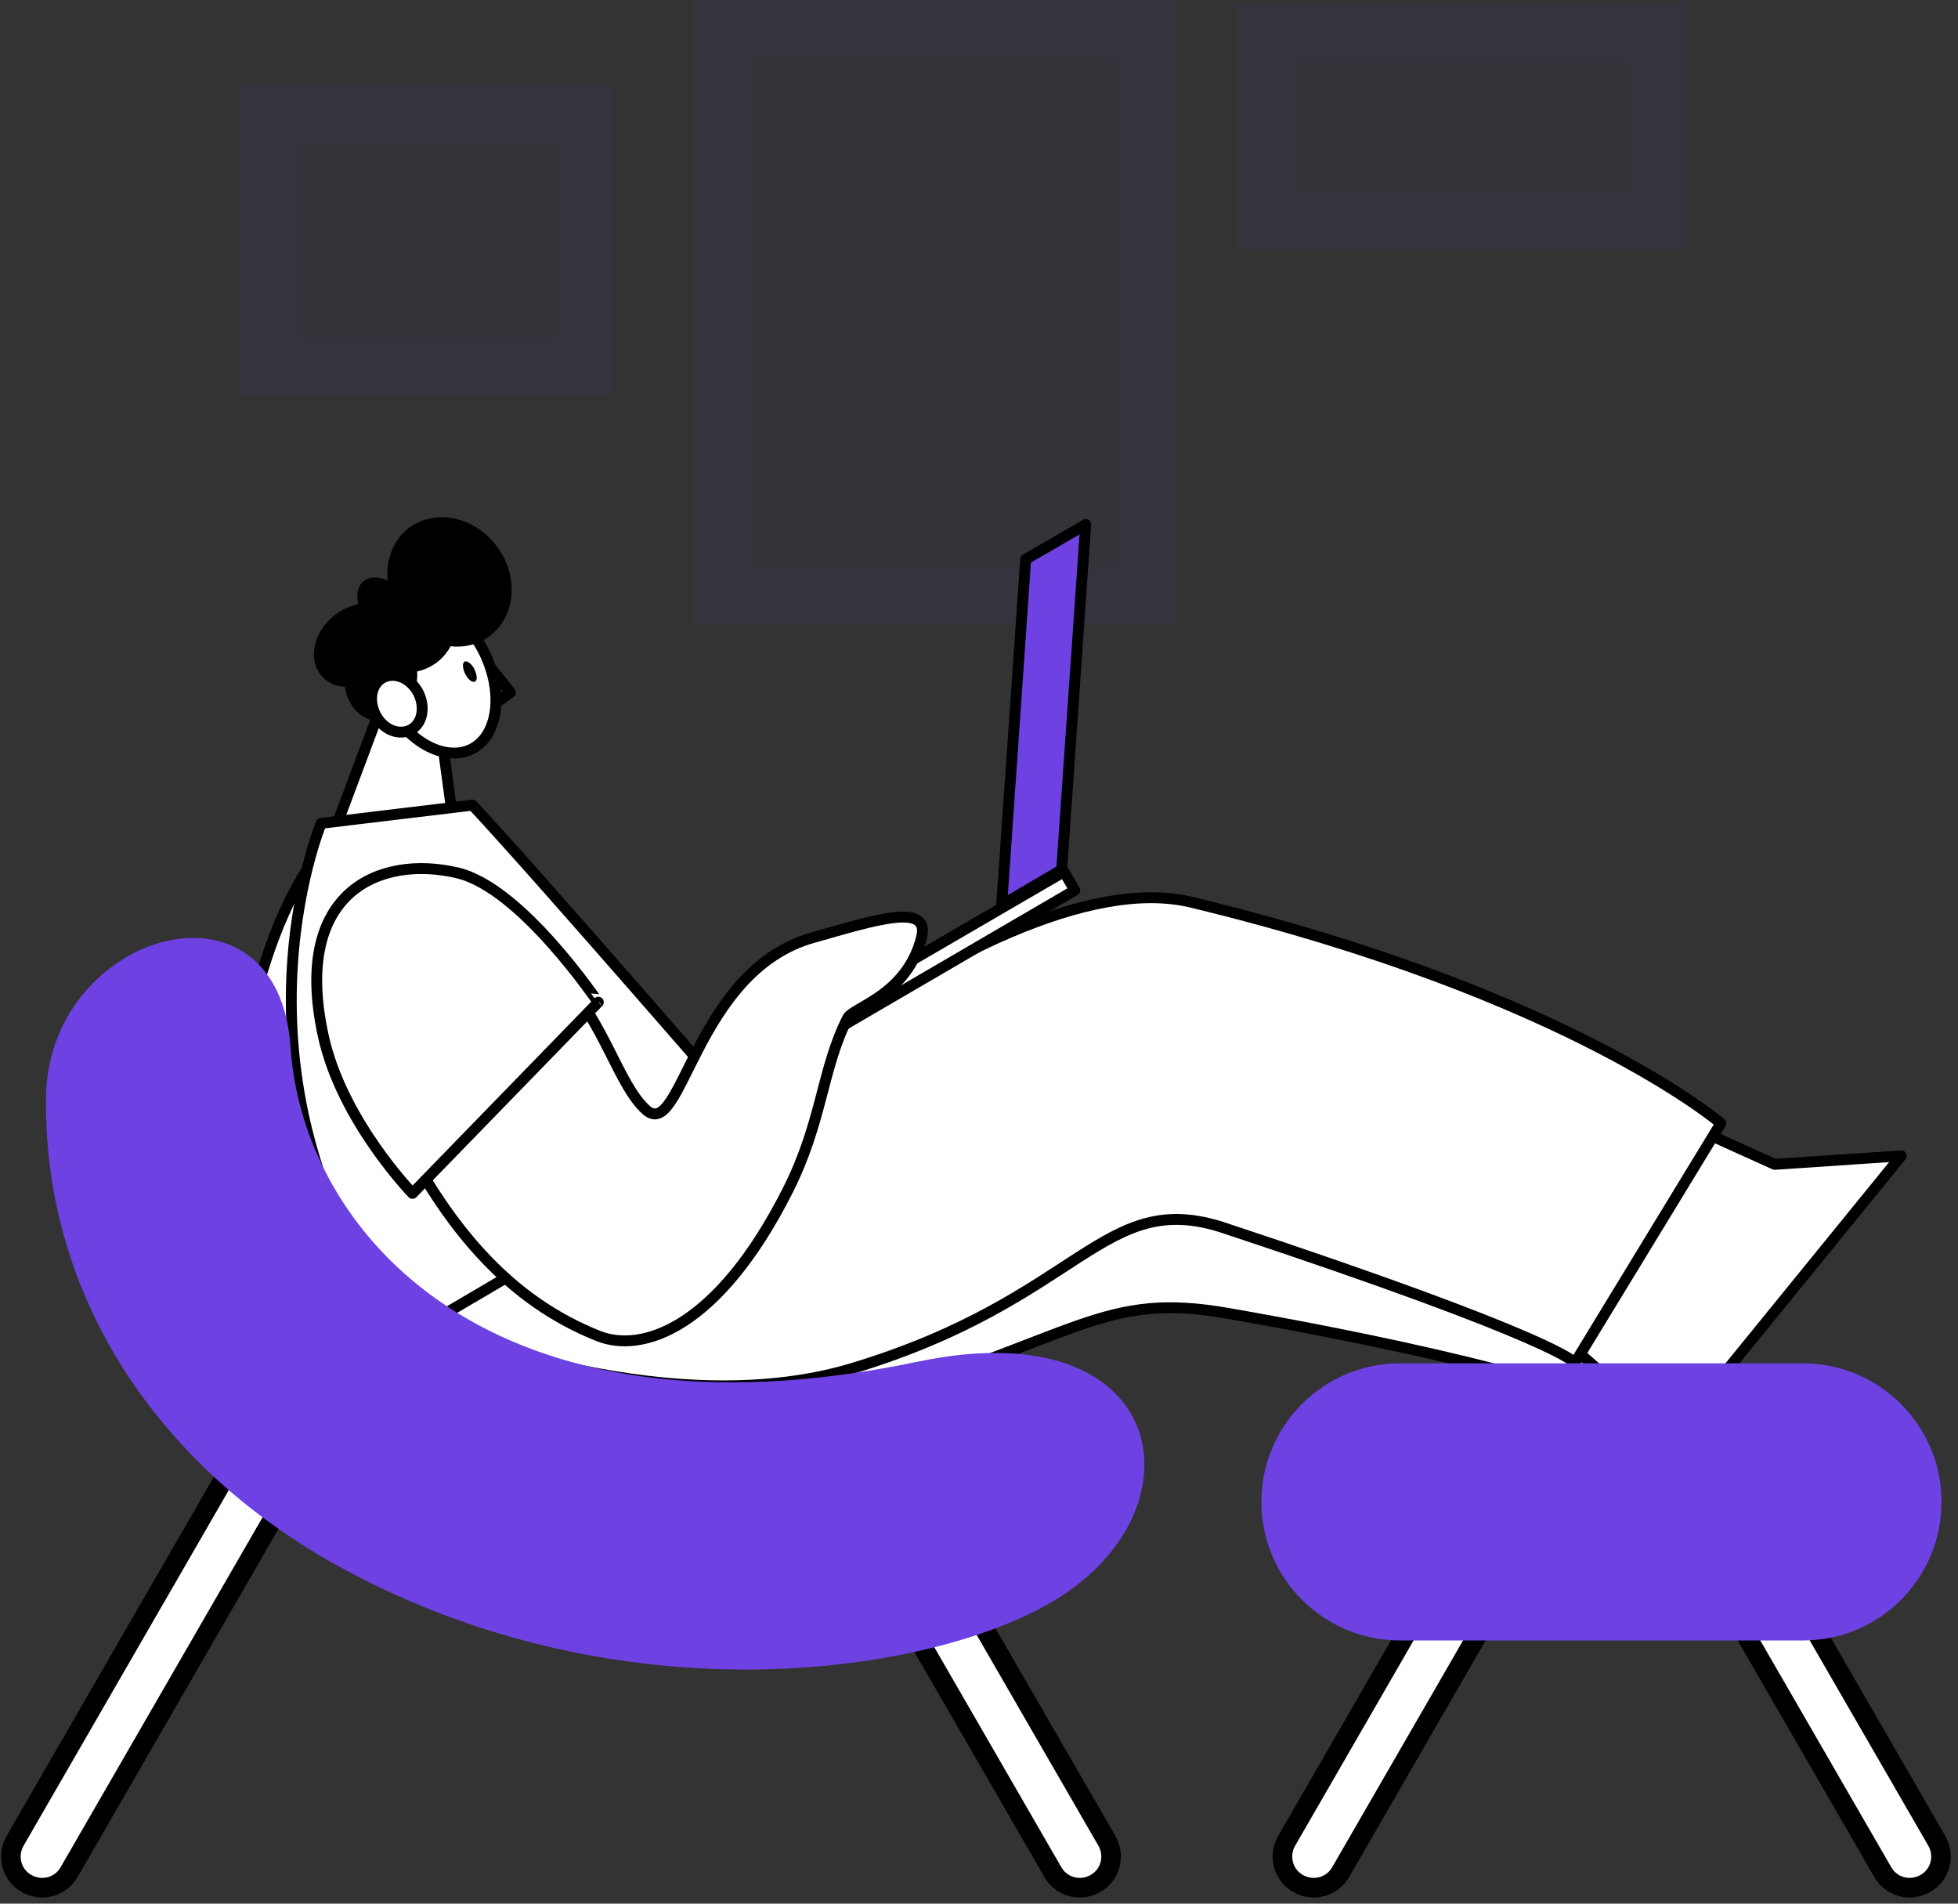 <svg width="180" height="175" viewBox="0 0 180 175" fill="none" xmlns="http://www.w3.org/2000/svg">
<rect x="0" y="0" width="180" height="175" fill="#333333" stroke="none"/>
<path opacity="0.04" fill-rule="evenodd" clip-rule="evenodd" d="M63.793 57.326H108.202V0H63.793V57.326Z" fill="#6E41E2"/>
<g opacity="0.06">
<path opacity="0.06" d="M102.865 5.445V51.953H69.131V5.445H102.865ZM108.202 0.107H63.793V57.291H108.202V0.107Z" fill="#6E41E2"/>
</g>
<path fill-rule="evenodd" clip-rule="evenodd" d="M34.793 65.582L30.273 77.645L41.625 75.261L40.379 66.08L34.793 65.582Z" fill="white" stroke="black" stroke-miterlimit="10" stroke-linecap="round" stroke-linejoin="round"/>
<path d="M44.508 60.636L46.928 63.66L45.148 64.941L44.508 60.636Z" stroke="black" stroke-miterlimit="10" stroke-linecap="round" stroke-linejoin="round"/>
<path fill-rule="evenodd" clip-rule="evenodd" d="M36.572 55.476C39.063 54.23 42.586 56.188 44.471 59.888C46.322 63.589 45.824 67.61 43.368 68.856C40.877 70.101 37.355 68.144 35.469 64.443C33.583 60.742 34.081 56.721 36.572 55.476Z" fill="white" stroke="black" stroke-miterlimit="10" stroke-linecap="round" stroke-linejoin="round"/>
<path fill-rule="evenodd" clip-rule="evenodd" d="M45.719 50.281C47.747 53.056 47.391 56.721 44.971 58.501C42.552 60.28 38.922 59.461 36.929 56.686C34.901 53.91 35.257 50.245 37.677 48.466C40.132 46.722 43.726 47.541 45.719 50.281Z" fill="black"/>
<path fill-rule="evenodd" clip-rule="evenodd" d="M43.618 61.525C43.867 62.059 43.903 62.557 43.654 62.664C43.405 62.771 43.013 62.45 42.764 61.952C42.515 61.418 42.48 60.92 42.729 60.813C42.942 60.707 43.369 61.027 43.618 61.525Z" fill="black"/>
<path fill-rule="evenodd" clip-rule="evenodd" d="M30.521 56.757C32.3 55.191 34.756 55.049 36.001 56.473C37.247 57.896 36.855 60.316 35.076 61.881C33.297 63.447 30.841 63.589 29.596 62.166C28.315 60.743 28.742 58.323 30.521 56.757Z" fill="black"/>
<path fill-rule="evenodd" clip-rule="evenodd" d="M34.935 53.803C36.963 52.38 39.739 52.807 41.162 54.8C42.586 56.792 42.052 59.568 40.024 60.992C37.995 62.415 35.22 61.988 33.796 59.995C32.408 58.002 32.907 55.227 34.935 53.803Z" fill="black"/>
<path fill-rule="evenodd" clip-rule="evenodd" d="M33.404 53.447C34.365 52.629 36.215 53.27 37.532 54.835C38.849 56.401 39.169 58.322 38.208 59.141C37.247 59.959 35.397 59.319 34.08 57.753C32.764 56.188 32.443 54.23 33.404 53.447Z" fill="black"/>
<path fill-rule="evenodd" clip-rule="evenodd" d="M35.54 58.252C37.355 58.501 38.6 60.493 38.316 62.7C38.031 64.906 36.287 66.507 34.472 66.258C32.658 66.009 31.412 64.016 31.697 61.81C31.982 59.604 33.725 58.002 35.54 58.252Z" fill="black"/>
<path fill-rule="evenodd" clip-rule="evenodd" d="M35.256 62.272C36.36 61.739 37.783 62.379 38.459 63.696C39.135 65.048 38.815 66.578 37.712 67.112C36.609 67.645 35.185 67.041 34.509 65.688C33.833 64.336 34.153 62.806 35.256 62.272Z" fill="white" stroke="black" stroke-miterlimit="10" stroke-linecap="round" stroke-linejoin="round"/>
<path fill-rule="evenodd" clip-rule="evenodd" d="M38.172 124.759C38.172 124.759 60.554 134.58 78.382 129.207C99.448 122.837 101.334 118.709 112.899 120.738C137.986 125.114 147.06 128.744 147.06 128.744L160.475 106.717C160.475 106.717 144.355 94.761 109.59 86.328C90.588 81.773 54.149 116.218 54.149 116.218L38.172 124.759Z" fill="white" stroke="black" stroke-miterlimit="10" stroke-linecap="round" stroke-linejoin="round"/>
<path fill-rule="evenodd" clip-rule="evenodd" d="M135.641 115.969L153.824 132.018L174.783 106.255L163.147 107.038L144.821 98.747L135.641 115.969Z" fill="white" stroke="black" stroke-miterlimit="10" stroke-linecap="round" stroke-linejoin="round"/>
<path fill-rule="evenodd" clip-rule="evenodd" d="M22.444 103.729C22.444 103.729 18.281 120.595 30.949 141.056C34.97 147.568 39.951 145.469 42.336 145.647C44.72 145.825 38.742 103.942 38.742 103.942C38.742 103.942 22.444 104.156 22.444 103.729Z" fill="white" stroke="black" stroke-miterlimit="10" stroke-linecap="round" stroke-linejoin="round"/>
<path fill-rule="evenodd" clip-rule="evenodd" d="M46.107 86.399C48.634 79.531 35.325 68.571 28.173 80.029C21.839 90.1 21.27 106.006 21.27 106.006C21.27 106.006 34.614 105.721 37.745 102.518C42.051 98.142 43.225 94.227 46.107 86.399Z" fill="white" stroke="black" stroke-miterlimit="10" stroke-linecap="round" stroke-linejoin="round"/>
<path fill-rule="evenodd" clip-rule="evenodd" d="M38.172 121.343C38.172 121.343 60.554 131.164 78.382 125.791C99.448 119.421 101.37 109.208 112.507 112.873C143.573 123.157 144.782 125.292 144.782 125.292L158.198 103.266C158.198 103.266 144.32 91.345 109.554 82.947C90.623 78.357 54.185 112.802 54.185 112.802L38.172 121.343Z" fill="white" stroke="black" stroke-miterlimit="10" stroke-linecap="round" stroke-linejoin="round"/>
<path fill-rule="evenodd" clip-rule="evenodd" d="M99.808 48.217L94.292 51.419L92.086 83.196L97.602 79.958L99.808 48.217Z" fill="#6E41E2" stroke="black" stroke-miterlimit="10" stroke-linecap="round" stroke-linejoin="round"/>
<path fill-rule="evenodd" clip-rule="evenodd" d="M98.808 81.844L97.811 80.136L70.305 96.149L71.301 97.892L98.808 81.844Z" fill="white" stroke="black" stroke-miterlimit="10" stroke-linecap="round" stroke-linejoin="round"/>
<path fill-rule="evenodd" clip-rule="evenodd" d="M29.525 75.688C29.525 75.688 19.633 99.493 37.389 122.837L69.7 103.835C69.7 103.835 49.594 80.598 43.438 74.015L29.525 75.688Z" fill="white" stroke="black" stroke-miterlimit="10" stroke-linecap="round" stroke-linejoin="round"/>
<path fill-rule="evenodd" clip-rule="evenodd" d="M41.27 81.666C34.331 79.353 29.349 87.182 34.651 99.565C40.487 113.229 47.319 119.741 54.97 122.802C59.026 124.438 66.001 122.125 72.406 109.457C75.609 103.123 75.537 98.284 77.922 93.587C78.42 92.59 83.366 91.523 84.718 86.185C85.537 82.912 80.448 84.584 74.755 86.185C63.83 89.246 62.691 105.045 59.382 102.02C56.856 99.707 55.717 94.37 51.625 89.744C48.351 86.15 44.793 82.84 41.27 81.666Z" fill="white" stroke="black" stroke-miterlimit="10" stroke-linecap="round" stroke-linejoin="round"/>
<path fill-rule="evenodd" clip-rule="evenodd" d="M42.051 80.242C34.934 78.57 26.856 81.951 29.703 95.152C31.376 102.981 37.923 109.706 37.923 109.706L55.004 92.128C54.968 92.163 47.958 81.63 42.051 80.242Z" fill="white" stroke="black" stroke-miterlimit="10" stroke-linecap="round" stroke-linejoin="round"/>
<path fill-rule="evenodd" clip-rule="evenodd" d="M28.068 134.473C28.851 133.085 28.388 131.342 27 130.559C25.613 129.776 23.869 130.239 23.086 131.626L1.38 169.239C0.597 170.627 1.059 172.37 2.447 173.153C3.835 173.936 5.579 173.474 6.361 172.086L28.068 134.473Z" fill="white" stroke="black" stroke-width="1.8" stroke-miterlimit="10" stroke-linecap="round" stroke-linejoin="round"/>
<path fill-rule="evenodd" clip-rule="evenodd" d="M146.955 131.021C147.738 129.634 147.275 127.89 145.888 127.107C144.5 126.324 142.756 126.787 141.973 128.175L118.274 169.239C117.491 170.627 117.954 172.37 119.342 173.153C120.73 173.936 122.473 173.474 123.256 172.086L146.955 131.021Z" fill="white" stroke="black" stroke-width="1.8" stroke-miterlimit="10" stroke-linecap="round" stroke-linejoin="round"/>
<path fill-rule="evenodd" clip-rule="evenodd" d="M75.68 135.541C74.898 134.153 75.36 132.409 76.748 131.626C78.136 130.843 79.879 131.306 80.662 132.694L101.764 169.239C102.547 170.627 102.084 172.37 100.696 173.153C99.308 173.936 97.565 173.473 96.782 172.086L75.68 135.541Z" fill="white" stroke="black" stroke-width="1.8" stroke-miterlimit="10" stroke-linecap="round" stroke-linejoin="round"/>
<path fill-rule="evenodd" clip-rule="evenodd" d="M149.626 131.484C148.843 130.096 149.305 128.352 150.693 127.57C152.081 126.787 153.825 127.249 154.608 128.637L178.058 169.239C178.84 170.627 178.378 172.37 176.99 173.153C175.602 173.936 173.859 173.473 173.076 172.086L149.626 131.484Z" fill="white" stroke="black" stroke-width="1.8" stroke-miterlimit="10" stroke-linecap="round" stroke-linejoin="round"/>
<path fill-rule="evenodd" clip-rule="evenodd" d="M4.226 100.882C4.012 119.172 14.51 134.865 31.234 144.046C56.748 158.03 84.753 154.08 96.425 147.426C110.979 139.17 107.776 120.24 84.326 125.186C45.077 133.406 27.854 113.229 26.715 96.327C25.612 79.46 4.404 85.616 4.226 100.882Z" fill="#6E41E2"/>
<path fill-rule="evenodd" clip-rule="evenodd" d="M178.483 138.067C178.483 131.022 172.753 125.328 165.743 125.328H128.7C121.654 125.328 115.961 131.057 115.961 138.067C115.961 145.113 121.69 150.806 128.7 150.806H165.743C172.789 150.806 178.483 145.113 178.483 138.067Z" fill="#6E41E2"/>
<path opacity="0.04" fill-rule="evenodd" clip-rule="evenodd" d="M22.02 36.474H56.429V7.829H22.02V36.474Z" fill="#6E41E2"/>
<g opacity="0.04">
<path opacity="0.04" d="M145.815 28.681H114.074V63.66H145.815V28.681Z" fill="#6E41E2"/>
<path opacity="0.04" d="M145.175 29.322V63.02H114.715V29.322H145.175ZM146.456 28.041H113.434V64.301H146.456V28.041Z" fill="#6E41E2"/>
</g>
<g opacity="0.06">
<path opacity="0.06" d="M141.332 33.165V59.177H118.558V33.165H141.332ZM146.456 28.041H113.434V64.301H146.456V28.041Z" fill="#6E41E2"/>
</g>
<g opacity="0.06">
<path opacity="0.06" d="M51.092 13.166V31.136H27.357V13.166H51.092ZM56.429 7.829H22.02V36.474H56.429V7.829Z" fill="#6E41E2"/>
</g>
<path opacity="0.04" fill-rule="evenodd" clip-rule="evenodd" d="M113.613 22.952H155.033V0.249H113.613V22.952Z" fill="#6E41E2"/>
<g opacity="0.06">
<path opacity="0.06" d="M149.696 5.587V17.614H118.951V5.587H149.696ZM155.033 0.249H113.613V22.952H155.069V0.249H155.033Z" fill="#6E41E2"/>
</g>
</svg>

